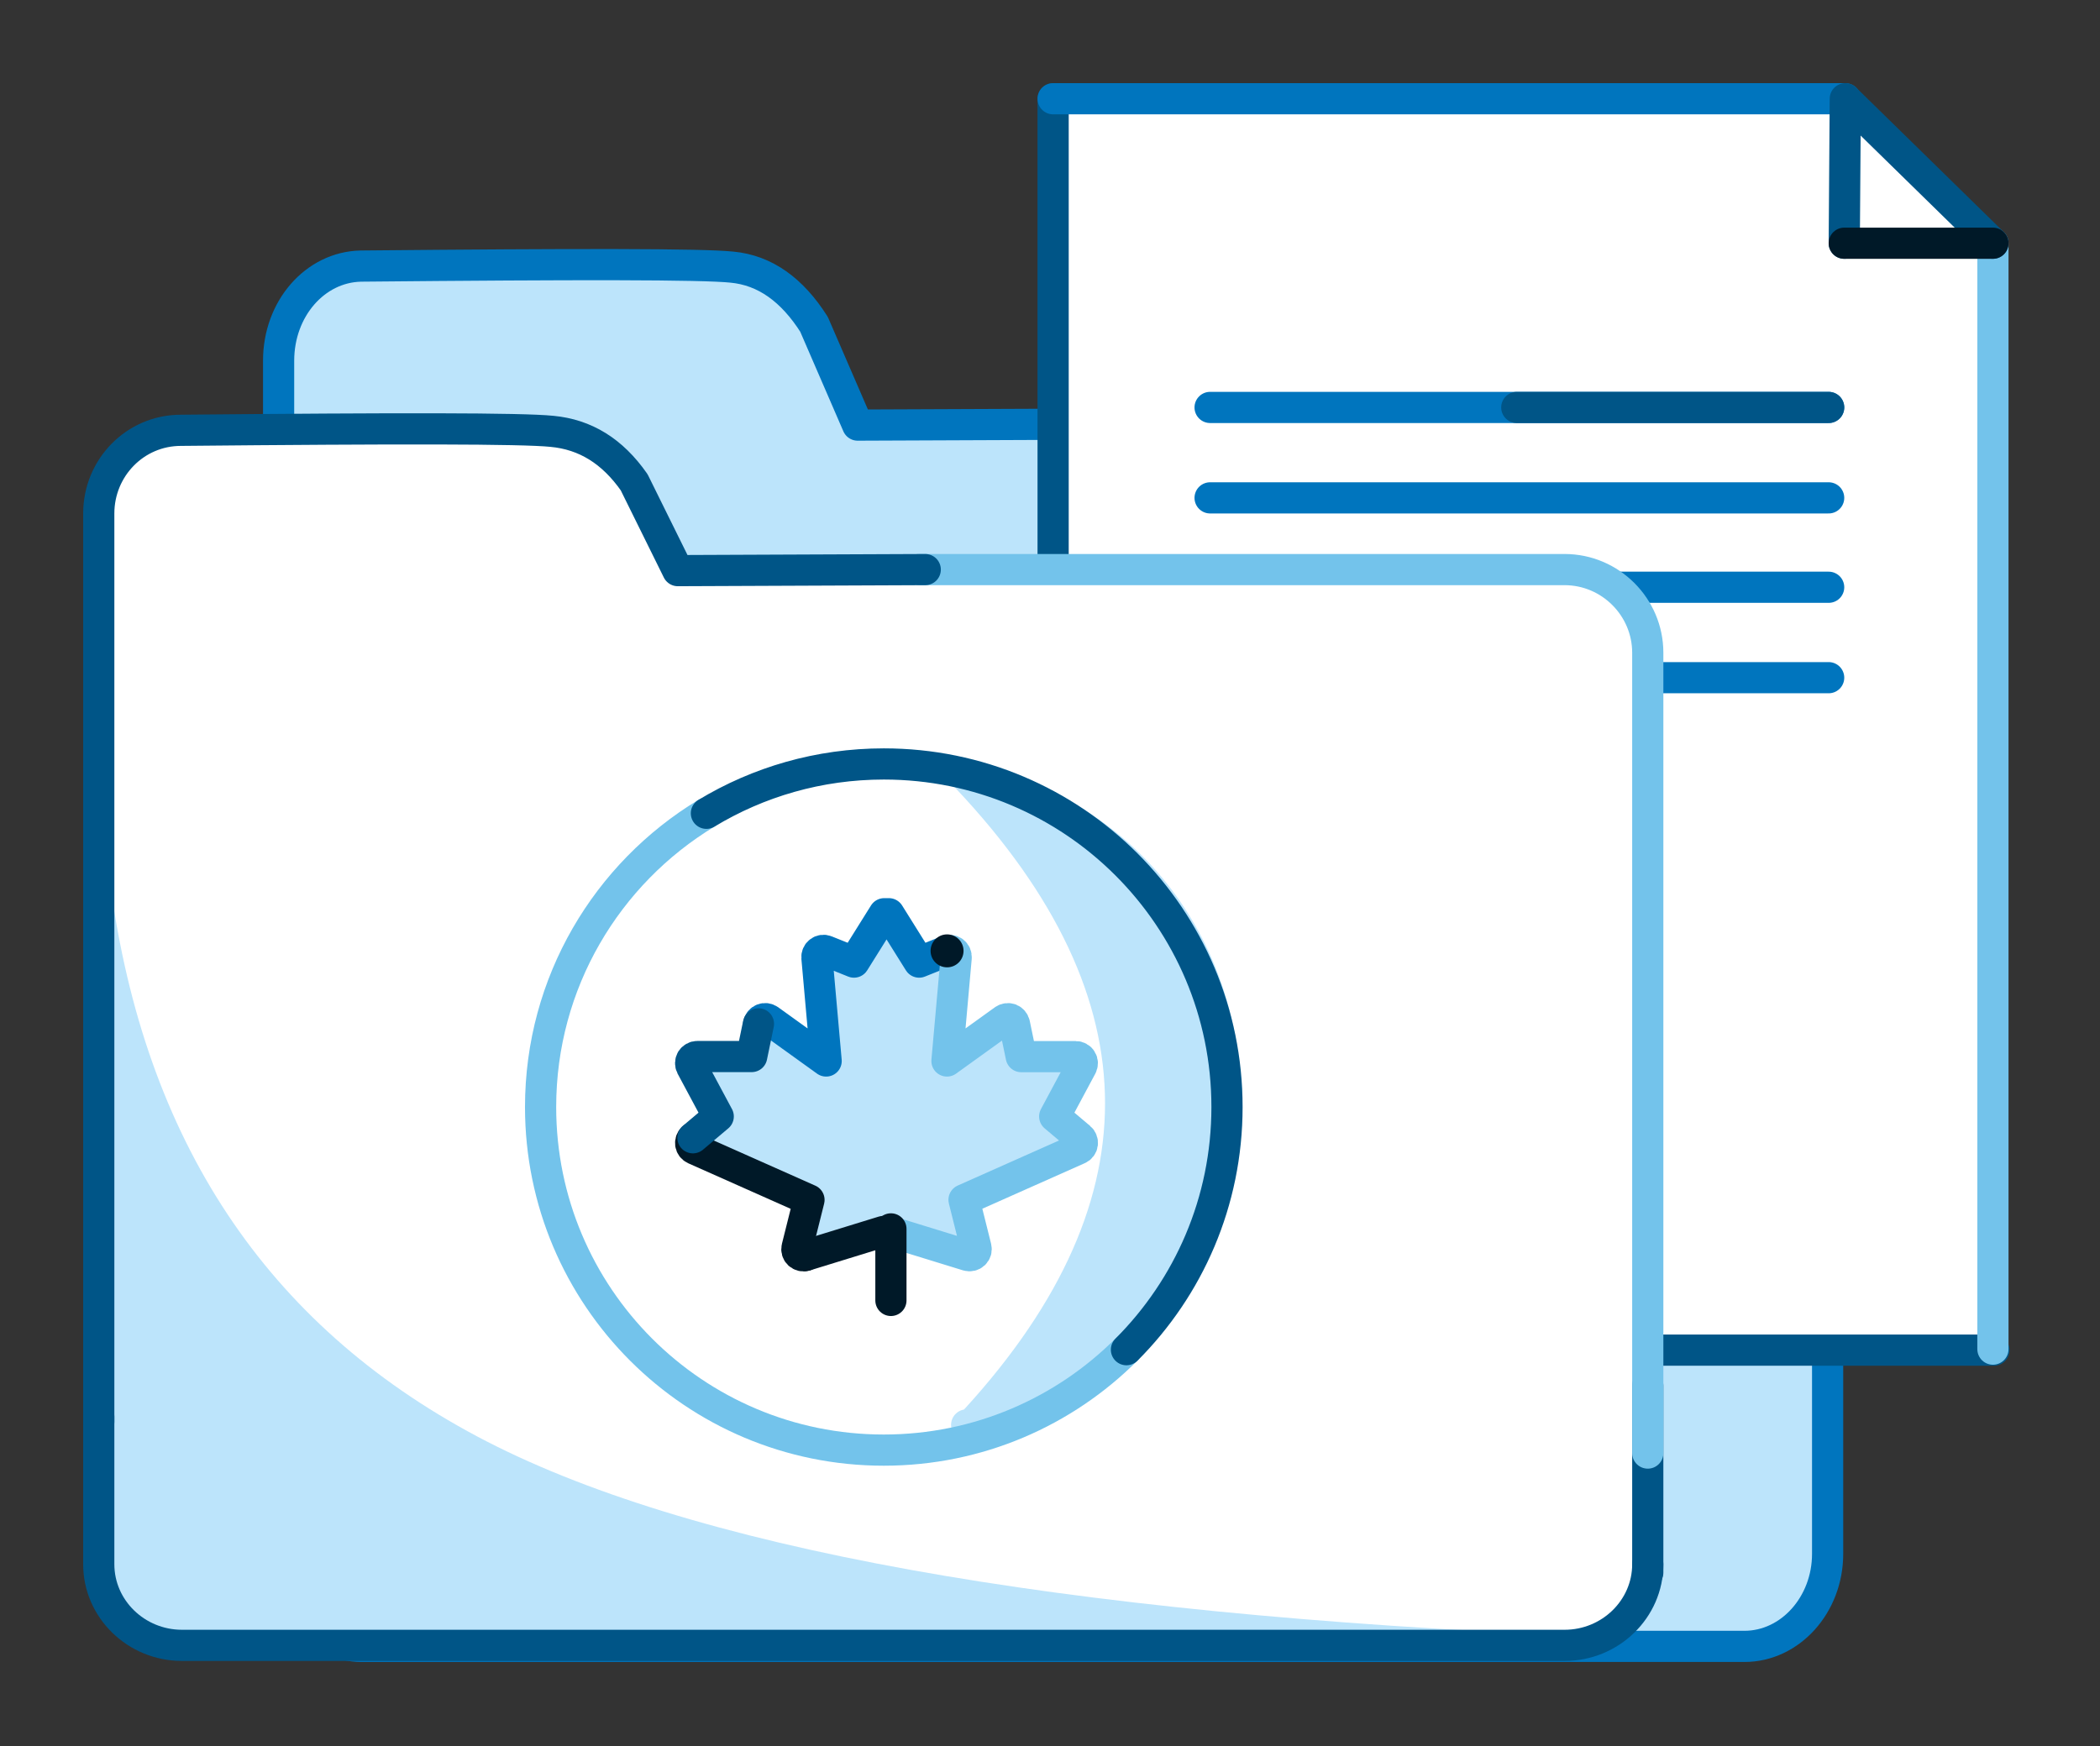 <svg width="202" height="168" viewBox="0 0 202 168" fill="none" xmlns="http://www.w3.org/2000/svg">
<rect x="0" y="0" width="202" height="168" fill="#333333" stroke="none"/>
<path fill-rule="evenodd" clip-rule="evenodd" d="M26.8 134.8V35.5C26.8 30.5 30.3 26.5 34.7 26.4C55.6 26.2 67.5 26.2 70.4 26.5C73.6 26.8 76.2 28.7 78.3 32L82.5 41.7L106.3 41.6H134.5H167.8C172.2 41.6 175.8 45.7 175.8 50.7V138.2V150.3C175.8 155.2 172.2 159.2 167.8 159.2H34.8C30.4 159.2 26.8 155.2 26.8 150.3V134.2" fill="#BCE4FB"/>
<path d="M26.8 134V34.7C26.8 29.7 30.3 25.7 34.7 25.6C55.6 25.399 67.5 25.399 70.4 25.7C73.6 26 76.2 27.899 78.3 31.2L82.5 40.899L106.3 40.8H134.5H167.8C172.2 40.8 175.8 44.899 175.8 49.899V137.399V149.5C175.8 154.399 172.2 158.399 167.8 158.399H34.8C30.4 158.399 26.8 154.399 26.8 149.5V133.399" stroke="#0075BE" stroke-width="3" stroke-linecap="round" stroke-linejoin="round"/>
<path fill-rule="evenodd" clip-rule="evenodd" d="M191.7 129.8V23.4L184.6 16L177.5 9.5H101.3V129.8H191.7Z" fill="white"/>
<path d="M101.3 9.5V129.899H191.8" stroke="#005587" stroke-width="3" stroke-linecap="round"/>
<path d="M191.7 23.4V129.8" stroke="#73C3EB" stroke-width="3" stroke-linecap="round"/>
<path d="M101.3 9.5H177.5" stroke="#0075BE" stroke-width="3" stroke-linecap="round"/>
<path d="M177.4 23.4L177.5 9.501L191.7 23.4" stroke="#005587" stroke-width="3" stroke-linecap="round" stroke-linejoin="round"/>
<path d="M177.4 23.4H191.7" stroke="#001928" stroke-width="3" stroke-linecap="round" stroke-linejoin="round"/>
<path d="M175.9 39.2H116.4" stroke="#0075BE" stroke-width="3" stroke-linecap="round"/>
<path d="M175.9 47.9H116.4" stroke="#0075BE" stroke-width="3" stroke-linecap="round"/>
<path d="M175.9 56.5H116.4" stroke="#0075BE" stroke-width="3" stroke-linecap="round"/>
<path d="M175.9 65.2H154.3" stroke="#0075BE" stroke-width="3" stroke-linecap="round"/>
<path d="M175.9 39.2H145.9" stroke="#005587" stroke-width="3" stroke-linecap="round"/>
<path fill-rule="evenodd" clip-rule="evenodd" d="M9.5 136.8V49.4C9.5 45 13 41.4 17.4 41.4C38.3 41.2 50.2 41.2 53.1 41.5C56.3 41.8 58.9 43.4 61 46.4L65.2 54.9L89 54.8H117.2H150.5C154.9 54.8 158.5 58.4 158.5 62.8V139.8V150.5C158.5 154.8 154.9 158.3 150.5 158.3H17.5C13.1 158.3 9.5 154.8 9.5 150.5V136.3" fill="white"/>
<path d="M158.5 133.3V151.3" stroke="#005587" stroke-width="3" stroke-linecap="round" stroke-linejoin="round"/>
<path d="M88.5 54.8H150.5C154.9 54.8 158.5 58.4 158.5 62.8V139.8" stroke="#73C3EB" stroke-width="3" stroke-linecap="round" stroke-linejoin="round"/>
<path fill-rule="evenodd" clip-rule="evenodd" d="M10.6 85C13.9 109.7 25.6 127.399 45.9 138.2C66 148.899 101.4 155.3 152.1 157.399C152.9 157.399 153.6 158.1 153.6 159H19.6L13.7 156.6C11.8 155.8 10.6 154 10.6 152V85Z" fill="#BCE4FB"/>
<path d="M158.5 150.5C158.5 154.8 154.9 158.3 150.5 158.3H17.5C13.1 158.3 9.5 154.8 9.5 150.5V136.3" stroke="#005587" stroke-width="3" stroke-linecap="round" stroke-linejoin="round"/>
<path d="M9.5 136.8V49.4C9.5 45 13 41.4 17.4 41.4C38.3 41.2 50.2 41.2 53.1 41.5C56.3 41.8 58.9 43.4 61 46.4L65.2 54.9L89 54.8" stroke="#005587" stroke-width="3" stroke-linecap="round" stroke-linejoin="round"/>
<path d="M84.98 139.05C103.081 139.05 117.755 124.376 117.755 106.275C117.755 88.174 103.081 73.5 84.98 73.5C66.879 73.5 52.205 88.174 52.205 106.275C52.205 124.376 66.879 139.05 84.98 139.05Z" fill="white"/>
<path fill-rule="evenodd" clip-rule="evenodd" d="M92.982 137.091C107.085 134.75 117.885 121.795 117.885 106.154C117.885 90.512 107.775 78.397 94.344 75.477L93.048 74.843C102.878 85.28 107.794 95.717 107.794 106.154C107.794 116.591 102.878 127.028 93.048 137.474L92.992 137.101L92.982 137.091Z" fill="#BCE4FB"/>
<path d="M92.982 137.091C107.085 134.75 117.885 121.795 117.885 106.154C117.885 90.512 107.775 78.397 94.344 75.477L93.048 74.843C102.878 85.28 107.794 95.717 107.794 106.154C107.794 116.591 102.878 127.028 93.048 137.474L92.992 137.101L92.982 137.091Z" stroke="#BCE4FB" stroke-width="3" stroke-linejoin="round"/>
<path d="M67.94 78.248C58.389 84.03 52 94.523 52 106.508C52 124.743 66.783 139.516 85.008 139.516C94.12 139.516 102.375 135.823 108.353 129.844" stroke="#73C3EB" stroke-width="3" stroke-linecap="round" stroke-linejoin="round"/>
<path d="M108.353 129.854C114.332 123.875 118.026 115.63 118.026 106.508C118.026 88.274 103.242 73.5 85.017 73.5C78.768 73.5 72.93 75.235 67.949 78.247" stroke="#005587" stroke-width="3" stroke-linecap="round" stroke-linejoin="round"/>
<path fill-rule="evenodd" clip-rule="evenodd" d="M85.064 118.484L92.544 120.788C92.768 120.853 93.001 120.797 93.169 120.639C93.337 120.48 93.403 120.247 93.347 120.023L92.199 115.434L103.205 110.537C103.41 110.453 103.55 110.258 103.578 110.043C103.606 109.829 103.522 109.605 103.354 109.465L100.92 107.413L103.504 102.591C103.606 102.395 103.606 102.152 103.485 101.966C103.373 101.77 103.159 101.658 102.935 101.658H97.702L97.049 98.515C97.003 98.3 96.854 98.132 96.658 98.049C96.453 97.974 96.229 98.002 96.051 98.123L90.558 102.078L91.444 92.135C91.463 91.911 91.369 91.697 91.192 91.566C91.015 91.436 90.782 91.408 90.576 91.482L87.881 92.564L84.971 87.91H84.523L81.613 92.564L78.918 91.482C78.713 91.398 78.479 91.426 78.302 91.566C78.125 91.697 78.032 91.911 78.05 92.135L78.936 102.078L73.443 98.123C73.266 98.002 73.042 97.965 72.837 98.049C72.631 98.123 72.482 98.3 72.445 98.515L71.792 101.658H66.559C66.336 101.658 66.13 101.779 66.009 101.966C65.897 102.162 65.888 102.395 65.991 102.591L68.574 107.413L66.14 109.465C65.972 109.605 65.888 109.829 65.916 110.043C65.944 110.258 66.084 110.444 66.289 110.537L77.295 115.434L76.148 120.023C76.092 120.247 76.157 120.48 76.325 120.639C76.493 120.797 76.735 120.853 76.95 120.788L84.43 118.484H85.074H85.064Z" fill="#BCE4FB"/>
<path d="M91.108 91.482L88.412 92.564L85.502 87.91H85.054L82.144 92.564L79.449 91.482C79.244 91.398 79.01 91.426 78.833 91.566C78.656 91.697 78.563 91.911 78.581 92.135L79.467 102.078L73.974 98.123C73.797 98.002 73.573 97.965 73.368 98.049C73.172 98.123 73.022 98.3 72.976 98.515" stroke="#0075BE" stroke-width="3" stroke-linecap="round" stroke-linejoin="round"/>
<path d="M85.596 118.484L93.076 120.788C93.3 120.853 93.533 120.797 93.701 120.639C93.869 120.48 93.934 120.247 93.878 120.023L92.731 115.434L103.737 110.537C103.942 110.453 104.082 110.258 104.11 110.043C104.138 109.829 104.054 109.605 103.886 109.465L101.452 107.413L104.035 102.591C104.138 102.395 104.138 102.152 104.016 101.966C103.905 101.77 103.69 101.658 103.466 101.658H98.234L97.581 98.515C97.534 98.3 97.385 98.132 97.189 98.049C96.984 97.974 96.76 98.002 96.583 98.123L91.089 102.078L91.975 92.135C91.994 91.911 91.901 91.697 91.724 91.566C91.546 91.436 91.313 91.408 91.108 91.482" stroke="#73C3EB" stroke-width="3" stroke-linecap="round" stroke-linejoin="round"/>
<path d="M77.481 120.788L84.961 118.484H85.605" stroke="#001928" stroke-width="3" stroke-linecap="round" stroke-linejoin="round"/>
<path d="M66.662 109.474C66.494 109.614 66.41 109.838 66.438 110.053C66.466 110.267 66.606 110.454 66.811 110.547L77.817 115.444L76.669 120.032C76.613 120.256 76.679 120.489 76.847 120.648C77.014 120.807 77.257 120.862 77.472 120.797" stroke="#001928" stroke-width="3" stroke-linecap="round" stroke-linejoin="round"/>
<path d="M72.957 98.506L72.305 101.649H67.072C66.848 101.649 66.643 101.77 66.522 101.957C66.41 102.153 66.4 102.386 66.503 102.591L69.087 107.413L66.652 109.465" stroke="#005587" stroke-width="3" stroke-linecap="round" stroke-linejoin="round"/>
<path d="M85.698 118.232V125.115" stroke="#001928" stroke-width="3" stroke-linecap="round" stroke-linejoin="round"/>
<path fill-rule="evenodd" clip-rule="evenodd" d="M92.684 91.483C92.684 92.359 91.975 93.068 91.099 93.068C90.222 93.068 89.513 92.359 89.513 91.483C89.513 90.606 90.222 89.897 91.099 89.897C91.975 89.897 92.684 90.606 92.684 91.483Z" fill="#001928"/>
</svg>
